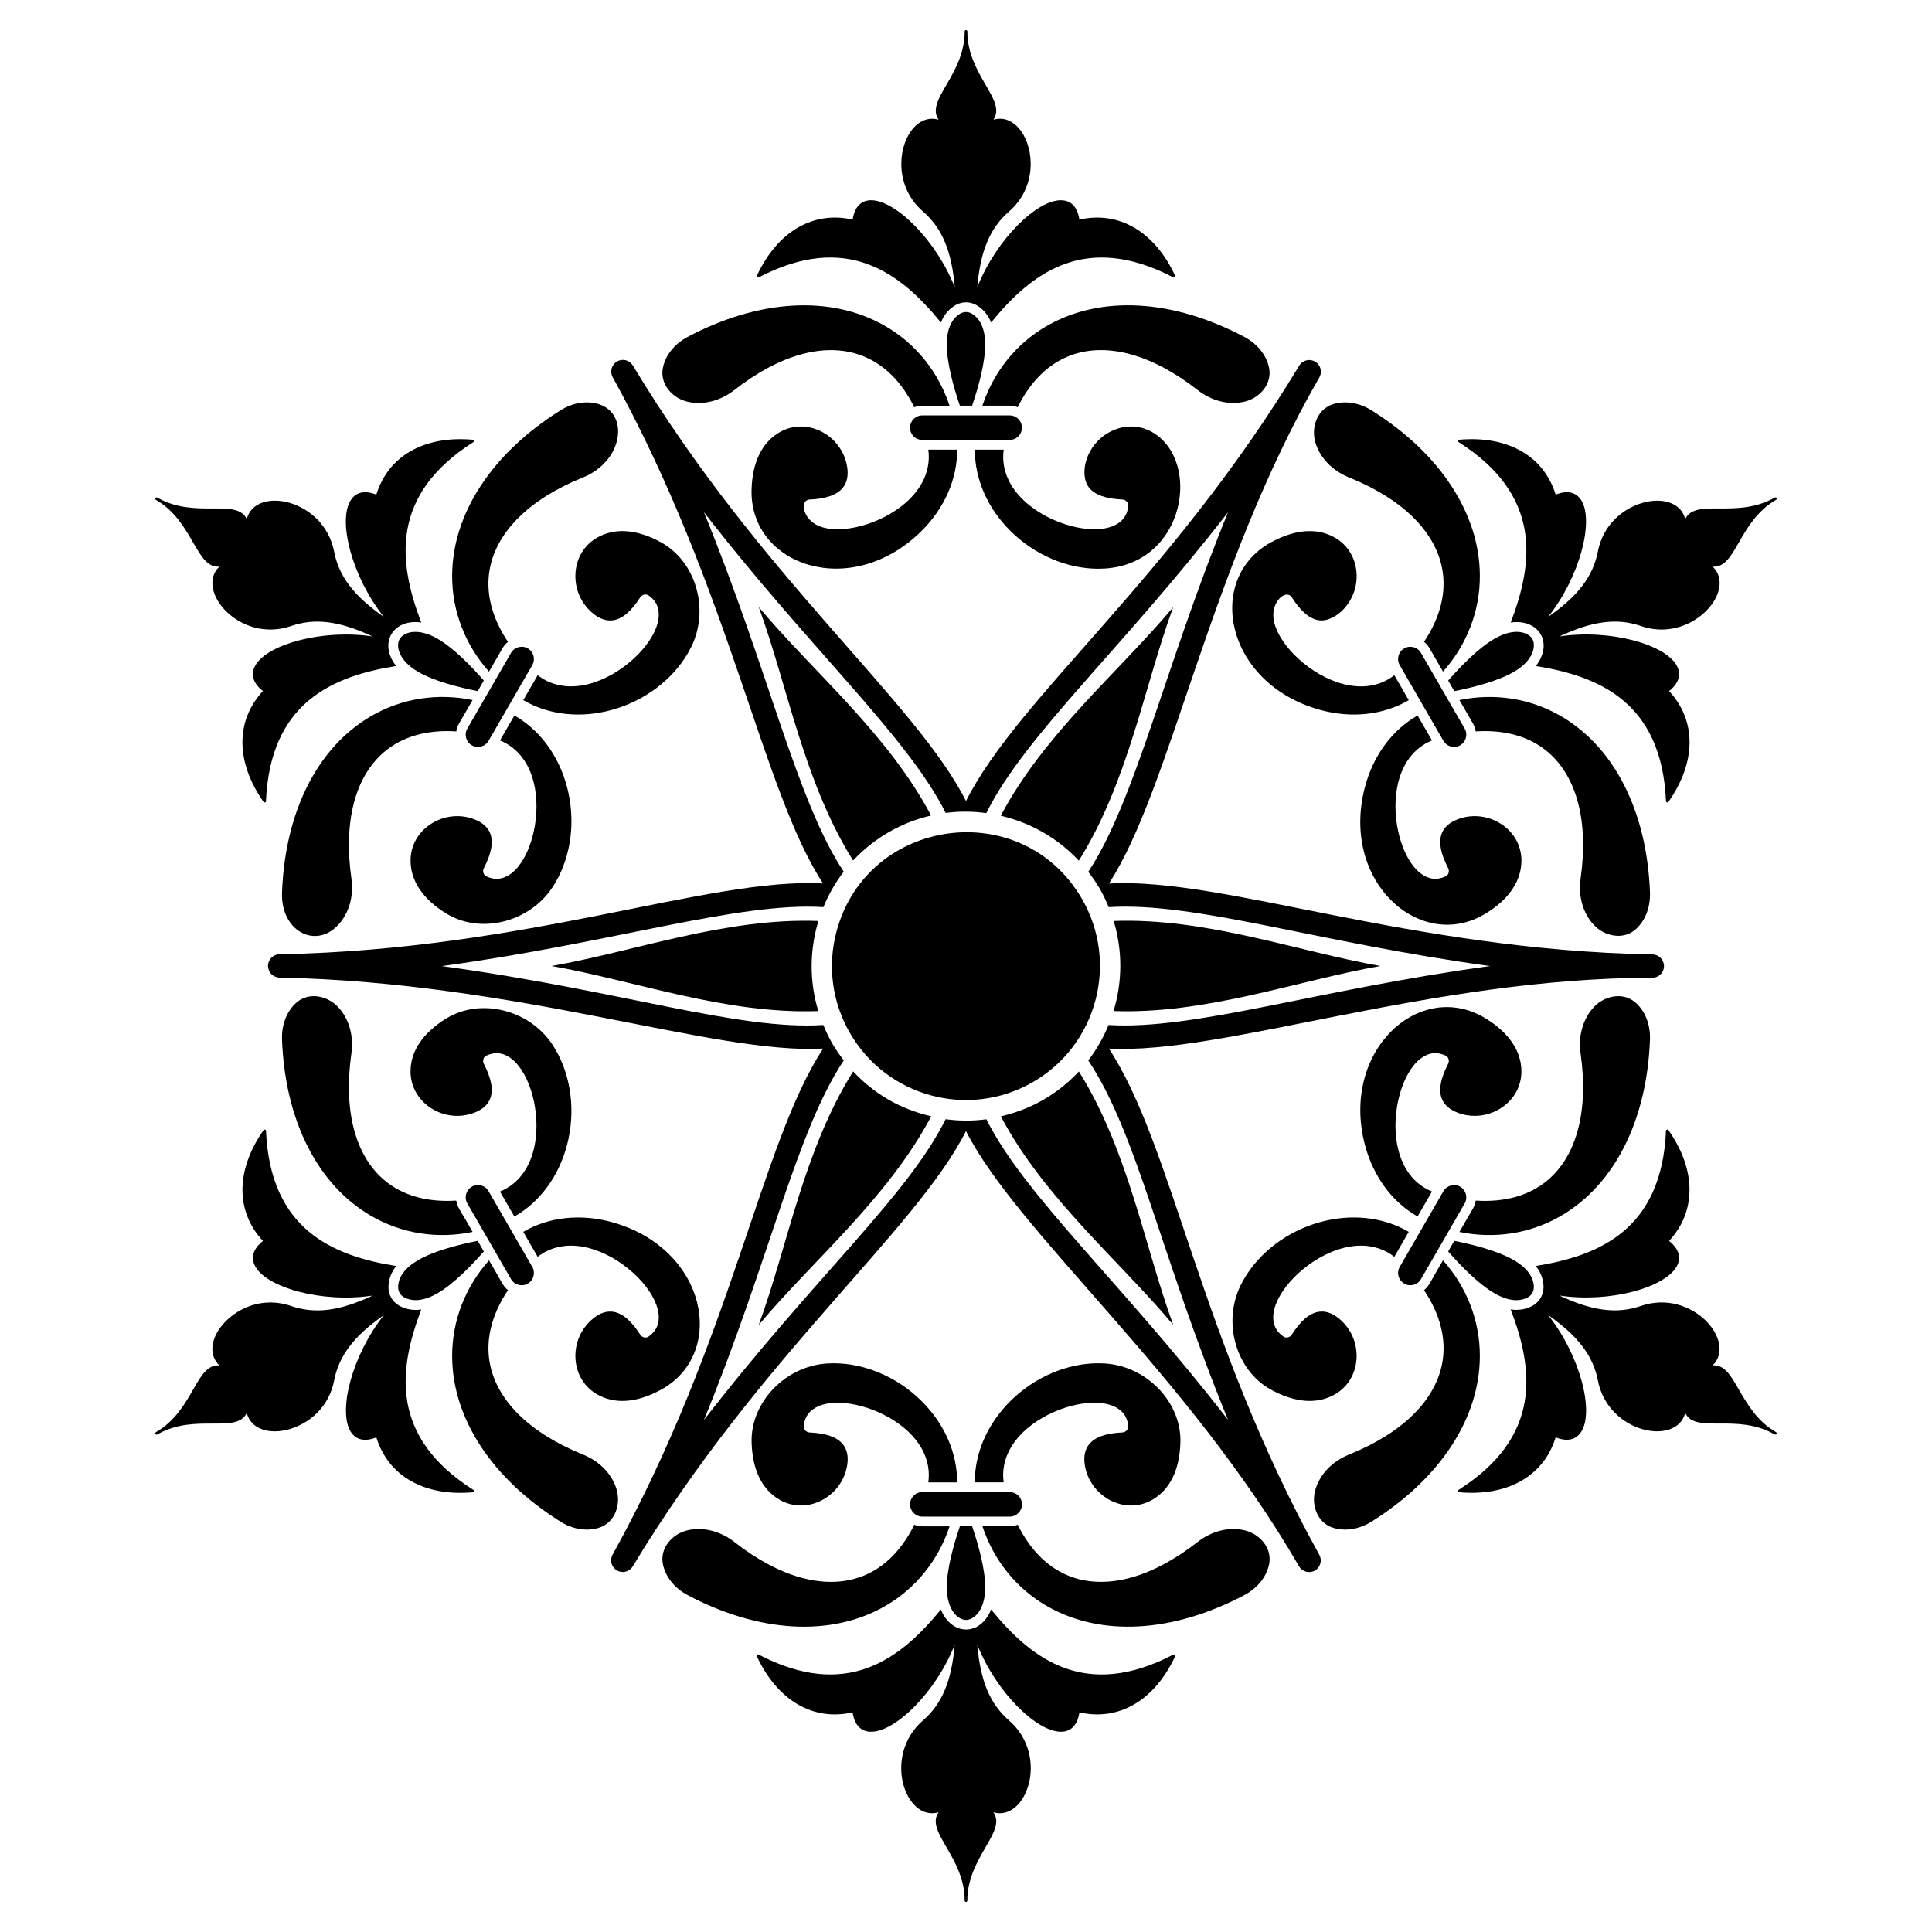 <?xml version="1.0" encoding="UTF-8"?>
<!-- Uploaded to: SVG Repo, www.svgrepo.com, Generator: SVG Repo Mixer Tools -->
<svg fill="#000000" width="800px" height="800px" version="1.1" viewBox="144 144 512 512" xmlns="http://www.w3.org/2000/svg">
 <g>
  <path d="m345.08 495.12c14.395-17.188 34.168-33.496 45.707-55.293-8.477-1.969-15.277-6.078-20.691-11.895-13.176 21.008-17.258 45.965-25.016 67.188z"/>
  <path d="m360.89 388.07c-24.664-0.914-48.695 8.078-70.723 11.93 22.098 3.875 46.07 12.832 70.691 11.938-2.41-7.91-2.305-16.215 0.031-23.867z"/>
  <path d="m379.52 364.54c3.594-2.078 7.379-3.531 11.23-4.422-11.543-21.785-31.332-38.109-45.668-55.238 7.641 20.93 11.922 46.301 24.996 67.172 2.695-2.891 5.848-5.438 9.441-7.512z"/>
  <path d="m454.9 304.91c-14.418 17.207-34.148 33.48-45.688 55.27 7.793 1.809 15.039 5.863 20.684 11.906 13.094-20.898 17.336-46.191 25.004-67.176z"/>
  <path d="m215.03 399.98c0 1.68 1.344 3.055 3.023 3.09 63.816 1.266 115.27 20.445 144.08 18.805-16.609 25.375-23.859 76.383-55.797 134.14-0.809 1.473-0.305 3.316 1.156 4.168 1.453 0.84 3.316 0.363 4.188-1.074 33.672-55.766 75.012-88.957 88.316-115.36 13.664 26.977 58.703 64.238 88.258 115.33 0.844 1.461 2.715 1.977 4.191 1.141 1.473-0.832 2.004-2.699 1.184-4.18-31.895-57.68-38.707-108.12-55.758-134.16 30.121 1.656 85.09-18.723 144.02-18.77 1.141 0 2.141-0.625 2.672-1.547 0.258-0.445 0.406-0.961 0.41-1.512 0.016-1.691-1.336-3.082-3.027-3.113-64.699-1.191-113.81-20.496-144.07-18.789 16.395-25.105 26.469-83.324 55.754-134.11 0.57-0.988 0.531-2.164-0.004-3.09-0.258-0.445-0.629-0.832-1.105-1.113-1.457-0.859-3.34-0.387-4.211 1.066-34.152 56.559-74.375 87.746-88.312 115.38-13.387-26.516-54.555-59.383-88.277-115.41-0.867-1.438-2.719-1.922-4.188-1.082-1.457 0.84-1.973 2.688-1.164 4.164 31.348 56.902 39.59 109.54 55.754 134.18-30.238-1.691-78.23 17.574-144.07 18.75-1.676 0.035-3.023 1.395-3.027 3.086zm147.18-15.582c1.371-3.332 3.16-6.5 5.387-9.395-12.418-18.656-19.871-53.242-37.047-95.277 27.855 36.004 54.023 59.508 64.055 79.707 3.602-0.473 7.223-0.43 10.777 0.047 10.164-20.527 35.582-43.012 64.059-79.734-16.887 41.301-24.543 76.438-37.043 95.297 1.094 1.422 2.141 2.898 3.062 4.496 0.914 1.586 1.672 3.219 2.352 4.867 22.883-1.457 54.984 9.301 101.07 15.609-45.625 6.215-78.508 17.031-101.1 15.621-1.371 3.328-3.156 6.492-5.383 9.383 12.988 19.535 18.781 50.535 37.035 95.262-28.137-36.332-53.945-59.426-64.035-79.664-3.672 0.488-7.195 0.465-10.797-0.02-10.109 20.41-34.363 41.41-64.043 79.703 17.461-42.629 24.371-76.215 37.051-95.297-2.477-3.219-3.879-5.644-5.422-9.371-22.672 1.457-53.383-9.098-101.08-15.609 45.215-6.148 78.633-17.047 101.1-15.625z"/>
  <path d="m420.47 435.46c-3.559 2.055-7.352 3.477-11.242 4.383 11.527 21.75 31.363 38.152 45.68 55.254-7.637-20.93-11.922-46.281-24.992-67.152-2.695 2.891-5.848 5.441-9.445 7.516z"/>
  <path d="m509.81 400c-21.957-3.852-46.059-12.824-70.68-11.934 2.41 7.91 2.305 16.211-0.031 23.863 24.613 0.906 48.73-8.082 70.711-11.93z"/>
  <path d="m417.75 430.75c16.957-9.789 22.785-31.547 12.996-48.504-15.824-27.402-56.922-21.773-65.051 8.566-2.453 9.16-1.195 18.73 3.547 26.945 9.809 16.988 31.508 22.809 48.508 12.992z"/>
  <path d="m344.59 217.04c-0.059 0.137-0.031 0.301 0.078 0.406 0.105 0.105 0.27 0.125 0.406 0.055 23.219-12.094 37.484-1.309 48.273 11.961 0.992-2.461 2.559-3.863 3.961-4.648 1.695-0.918 3.688-0.922 5.367-0.008 1.414 0.789 2.984 2.191 3.981 4.656 10.785-13.266 25.047-24.051 48.27-11.961 0.133 0.07 0.297 0.051 0.402-0.055 0.109-0.105 0.141-0.266 0.078-0.406-5.445-11.699-14.91-17.215-25.355-14.836-0.617-4.047-2.816-5.027-4.582-5.125-6.461-0.395-17.473 10.348-22.477 23.039 0.797-9.59 3.363-15.676 8.371-20.031 7.535-6.535 6.691-16.621 3.188-21.395-1.992-2.723-4.609-3.758-7.289-2.969 1.812-2.57 0.059-5.586-2.066-9.246-2.156-3.711-4.84-8.328-4.84-14.156 0-0.195-0.156-0.355-0.352-0.355s-0.352 0.16-0.352 0.355c0 5.824-2.684 10.445-4.84 14.156-2.129 3.66-3.879 6.676-2.066 9.246-2.652-0.777-5.289 0.246-7.293 2.965-3.508 4.769-4.356 14.863 3.184 21.395 5.012 4.359 7.578 10.445 8.379 20.039-4.922-12.473-15.672-23.055-22.16-23.055-0.105 0-0.211 0.004-0.316 0.008-1.766 0.098-3.965 1.078-4.586 5.125-10.453-2.371-19.914 3.144-25.363 14.84z"/>
  <path d="m414.82 257.34c0-1.793-1.457-3.25-3.246-3.25h-23.156c-1.793 0-3.25 1.461-3.25 3.25 0 1.789 1.457 3.246 3.25 3.246h23.156c1.789 0 3.246-1.457 3.246-3.246z"/>
  <path d="m401.43 227.06c-0.449-0.246-0.938-0.367-1.43-0.367s-0.984 0.125-1.449 0.375c-2.375 1.332-3.641 4.191-3.641 8.258 0 4.902 1.793 11.258 3.461 16.184h3.246c1.672-4.93 3.461-11.285 3.461-16.184 0.004-4.066-1.258-6.926-3.648-8.266z"/>
  <path d="m319.71 241.29c-1.02 4.519 2.582 8.281 6.504 9.172 4.129 0.957 8.652-0.172 12.426-3.113 11.922-9.34 23.75-12.629 33.277-9.281 6.066 2.129 10.977 6.957 14.379 13.863 0.66-0.258 1.371-0.414 2.121-0.414h7.223c-2.941-8.914-8.926-16.484-17.184-21.195-14.254-8.137-33.301-7.055-52.254 2.981-3.391 1.805-5.762 4.715-6.492 7.988z"/>
  <path d="m388.09 284.84c6.199-6.086 9.629-13.938 9.562-21.68h-7.641c0.711 5.16-1.438 10.18-6.223 14.266-6.562 5.598-16.969 8.344-22.727 5.988-4.375-1.789-5.207-6.894-2.5-7.035 4.367-0.199 7.242-1.219 8.785-3.109 1.125-1.371 1.516-3.219 1.168-5.492-0.633-4.129-3.277-7.691-7.074-9.531-3.551-1.715-7.477-1.613-10.773 0.266-4.719 2.688-7.312 7.984-7.496 15.312-0.484 20.02 26.234 29.348 44.918 11.016z"/>
  <path d="m473.77 250.46c3.926-0.891 7.527-4.652 6.508-9.172-0.738-3.273-3.106-6.184-6.496-7.992-18.945-10.035-37.992-11.117-52.258-2.981-8.258 4.715-14.242 12.285-17.18 21.195h7.227c0.75 0 1.465 0.152 2.121 0.414 3.398-6.906 8.309-11.73 14.375-13.863 9.547-3.344 21.359-0.055 33.281 9.281 3.777 2.941 8.301 4.074 12.422 3.117z"/>
  <path d="m435.05 294.72c0.605 0 1.211-0.02 1.812-0.059 21.391-1.418 25.574-28.68 12.465-36.148-3.301-1.879-7.231-1.98-10.773-0.266-6.973 3.375-8.68 11.645-5.906 15.023 1.547 1.891 4.422 2.906 8.781 3.106 0.895 0.047 1.648 0.793 1.559 1.707-0.223 2.527-1.586 4.32-4.051 5.328-5.758 2.356-16.176-0.391-22.727-5.988-4.785-4.086-6.934-9.105-6.219-14.262h-7.637c-0.066 7.742 3.356 15.59 9.555 21.676 6.371 6.266 14.902 9.883 23.141 9.883z"/>
  <path d="m455.33 582.55c-0.105-0.105-0.27-0.125-0.402-0.055-23.219 12.094-37.484 1.309-48.273-11.961-2.875 7.129-10.477 7.012-13.312 0-10.785 13.266-25.047 24.051-48.27 11.961-0.133-0.07-0.297-0.051-0.406 0.055s-0.141 0.266-0.078 0.406c5.445 11.699 14.91 17.215 25.355 14.836 0.617 4.047 2.816 5.027 4.582 5.125 6.457 0.395 17.473-10.348 22.477-23.039-0.797 9.59-3.367 15.676-8.375 20.031-10.91 9.461-4.617 26.934 4.113 24.363-3.625 5.141 6.91 11.836 6.91 23.402 0 0.195 0.156 0.355 0.352 0.355 0.195 0 0.352-0.16 0.352-0.355 0-11.543 10.523-18.262 6.906-23.402 8.711 2.555 15.02-14.906 4.113-24.363-5.008-4.359-7.578-10.445-8.375-20.039 4.918 12.473 15.668 23.055 22.16 23.055 0.105 0 0.211-0.004 0.316-0.008 1.766-0.098 3.965-1.078 4.586-5.125 10.445 2.371 19.906-3.141 25.355-14.836 0.055-0.137 0.023-0.301-0.086-0.406z"/>
  <path d="m385.18 542.66c0 1.793 1.453 3.25 3.246 3.25h23.156c1.793 0 3.25-1.457 3.25-3.25 0-1.793-1.461-3.246-3.25-3.246h-23.156c-1.793-0.004-3.246 1.453-3.246 3.246z"/>
  <path d="m400 573.3c2.047 0 5.086-2.469 5.086-8.637 0-4.902-1.793-11.258-3.461-16.184h-3.246c-1.672 4.926-3.461 11.281-3.461 16.184 0 6.164 3.062 8.637 5.082 8.637z"/>
  <path d="m480.29 558.71c1.02-4.519-2.582-8.281-6.504-9.172-4.129-0.957-8.652 0.172-12.426 3.113-11.922 9.34-23.75 12.629-33.277 9.281-6.066-2.129-10.977-6.957-14.379-13.863-0.66 0.258-1.371 0.414-2.121 0.414h-7.223c2.941 8.914 8.926 16.484 17.184 21.195 14.254 8.141 33.301 7.055 52.254-2.981 3.387-1.801 5.758-4.715 6.492-7.988z"/>
  <path d="m441.43 523.62c-4.363 0.199-7.242 1.219-8.785 3.109-1.125 1.371-1.516 3.219-1.168 5.492 0.633 4.129 3.277 7.691 7.074 9.531 3.551 1.715 7.477 1.613 10.773-0.266 4.719-2.688 7.312-7.984 7.5-15.312 0.254-10.559-8.891-20.102-19.961-20.836-0.602-0.039-1.203-0.059-1.809-0.059-8.234 0-16.77 3.617-23.152 9.879-6.199 6.086-9.629 13.934-9.559 21.676h7.637c-0.711-5.16 1.438-10.18 6.223-14.266 6.562-5.598 16.969-8.344 22.727-5.988 2.465 1.008 3.828 2.801 4.051 5.336 0.043 0.402-0.082 0.797-0.355 1.113-0.297 0.352-0.734 0.566-1.195 0.59z"/>
  <path d="m326.22 549.54c-3.926 0.891-7.527 4.652-6.508 9.172 0.738 3.273 3.106 6.184 6.496 7.992 18.945 10.035 37.992 11.117 52.258 2.981 8.254-4.715 14.242-12.285 17.18-21.195h-7.227c-0.75 0-1.465-0.156-2.121-0.414-3.398 6.906-8.309 11.73-14.375 13.863-9.547 3.344-21.359 0.055-33.281-9.281-3.777-2.938-8.301-4.07-12.422-3.117z"/>
  <path d="m364.95 505.28c-0.605 0-1.211 0.02-1.812 0.059-11.07 0.734-20.211 10.277-19.957 20.84 0.18 7.324 2.769 12.617 7.492 15.309 3.301 1.879 7.231 1.98 10.773 0.266 3.801-1.84 6.445-5.402 7.078-9.531 0.348-2.273-0.047-4.121-1.172-5.492-1.547-1.891-4.422-2.906-8.781-3.106-0.465-0.023-0.902-0.238-1.203-0.586-0.273-0.316-0.395-0.711-0.355-1.121 0.223-2.527 1.586-4.32 4.051-5.328 5.758-2.356 16.176 0.391 22.727 5.988 4.785 4.086 6.934 9.105 6.219 14.262h7.637c0.066-7.742-3.356-15.59-9.559-21.676-6.371-6.269-14.902-9.883-23.137-9.883z"/>
  <path d="m232.55 290.2c-2.738-14.18-21.016-17.465-23.152-8.621-2.641-5.711-13.707 0.066-23.723-5.719-0.168-0.098-0.383-0.043-0.48 0.129-0.098 0.172-0.039 0.383 0.129 0.48 9.988 5.769 10.559 18.246 16.812 17.684-6.57 6.266 5.398 20.457 19.039 15.742 6.277-2.16 12.832-1.34 21.543 2.766-13.262-1.977-27.801 2.043-31.043 7.664-0.055 0.094-0.102 0.188-0.152 0.281-0.797 1.578-1.051 3.973 2.148 6.531-7.277 7.859-7.234 18.809 0.172 29.379 0.09 0.121 0.246 0.176 0.391 0.133 0.145-0.039 0.246-0.168 0.25-0.324 1.137-26.152 17.613-33.117 34.496-35.828-4.742-6.059-0.828-12.582 6.656-11.527-6.094-15.973-8.305-33.719 13.777-47.785 0.129-0.078 0.195-0.234 0.152-0.379-0.035-0.148-0.16-0.254-0.309-0.273-12.855-1.133-22.363 4.305-25.527 14.539-3.812-1.488-5.762-0.074-6.731 1.406-3.574 5.394 0.227 20.309 8.715 30.984-7.906-5.481-11.895-10.746-13.164-17.262z"/>
  <path d="m273.48 340.32 11.578-20.055c0.895-1.551 0.363-3.539-1.191-4.434-1.551-0.895-3.543-0.363-4.438 1.188l-11.578 20.055c-0.895 1.551-0.363 3.543 1.191 4.441 1.551 0.891 3.543 0.355 4.438-1.195z"/>
  <path d="m249.91 313.34c-1.02 1.773-0.406 5.641 4.938 8.723 4.246 2.453 10.645 4.078 15.746 5.094l1.625-2.812c-3.434-3.91-8.039-8.641-12.285-11.09-5.324-3.066-9.004-1.672-10.023 0.086z"/>
  <path d="m218.74 380.55c-0.359 10.277 8.93 14.988 14.867 8.574 2.894-3.098 4.176-7.578 3.519-12.316-2.125-14.996 0.938-26.883 8.602-33.461 4.879-4.188 11.512-6.027 19.195-5.519 0.105-0.699 0.328-1.395 0.703-2.047l3.613-6.258c-9.188-1.91-18.738-0.512-26.949 4.281-14.18 8.281-22.766 25.316-23.551 46.746z"/>
  <path d="m257.96 362.51c-3.258 2.215-5.137 5.668-5.156 9.465-0.031 5.434 3.258 10.324 9.512 14.148 9.02 5.5 21.852 2.352 28.023-6.871 0.336-0.5 0.652-1.012 0.953-1.535 4.117-7.133 5.254-16.328 3.019-24.988-2.172-8.414-7.254-15.305-13.992-19.117l-3.82 6.613c4.824 1.961 8.098 6.332 9.242 12.523 1.566 8.48-1.258 18.867-6.18 22.676-2.106 1.629-4.34 1.914-6.644 0.84-0.367-0.164-0.648-0.469-0.785-0.863-0.152-0.434-0.121-0.918 0.09-1.332 2.012-3.879 2.566-6.879 1.703-9.164-0.625-1.66-2.027-2.922-4.172-3.758-3.894-1.516-8.301-1.004-11.793 1.363z"/>
  <path d="m273.59 321.99 3.613-6.258c0.375-0.652 0.867-1.191 1.418-1.633-4.281-6.398-6.008-13.059-4.816-19.379 1.875-9.941 10.633-18.523 24.676-24.184 10.82-4.394 12.215-16.938 4.219-19.422-3.203-1-6.91-0.402-10.168 1.629-18.164 11.391-28.625 27.344-28.707 43.766-0.047 9.512 3.516 18.48 9.766 25.48z"/>
  <path d="m306.22 332.11c8.617-2.394 16.016-7.977 20.133-15.109 0.301-0.523 0.586-1.059 0.852-1.598 4.898-9.953 1.207-22.641-8.066-27.703-6.434-3.504-12.312-3.91-17.004-1.164-3.277 1.918-5.328 5.269-5.617 9.199-0.309 4.211 1.453 8.285 4.715 10.895 1.793 1.438 3.594 2.023 5.344 1.73 2.41-0.395 4.727-2.375 7.078-6.051 0.254-0.391 0.66-0.664 1.109-0.746 0.41-0.078 0.816 0.012 1.148 0.25 2.078 1.457 2.949 3.535 2.59 6.172-0.84 6.168-8.426 13.812-16.551 16.691-5.93 2.102-11.352 1.449-15.461-1.746l-3.82 6.613c6.668 3.938 15.18 4.894 23.551 2.566z"/>
  <path d="m590.59 518.42c2.641 5.711 13.707-0.066 23.723 5.719 0.168 0.098 0.383 0.043 0.48-0.129s0.039-0.383-0.129-0.48c-9.988-5.769-10.559-18.246-16.812-17.684 6.57-6.266-5.398-20.457-19.039-15.742-6.281 2.16-12.836 1.34-21.543-2.766 13.262 1.977 27.801-2.043 31.043-7.664 0.055-0.094 0.102-0.188 0.152-0.281 0.797-1.578 1.047-3.973-2.148-6.531 7.277-7.859 7.234-18.809-0.172-29.379-0.09-0.121-0.246-0.176-0.391-0.133-0.145 0.039-0.246 0.168-0.25 0.32-1.137 26.152-17.613 33.117-34.496 35.828 1.637 2.09 2.066 4.148 2.043 5.754-0.051 1.926-1.047 3.656-2.676 4.652-1.391 0.828-3.391 1.488-6.023 1.121 6.094 15.977 8.305 33.719-13.777 47.785-0.129 0.078-0.195 0.234-0.152 0.379 0.035 0.148 0.16 0.254 0.309 0.273 12.855 1.133 22.363-4.305 25.527-14.539 3.812 1.488 5.762 0.074 6.731-1.406 3.574-5.394-0.227-20.309-8.711-30.984 7.906 5.488 11.891 10.75 13.164 17.266 2.734 14.18 21.012 17.465 23.148 8.621z"/>
  <path d="m530.96 458.49c-1.551-0.895-3.543-0.359-4.438 1.191l-11.578 20.055c-0.895 1.551-0.363 3.539 1.191 4.434 1.551 0.895 3.543 0.363 4.438-1.188l11.578-20.055c0.891-1.551 0.359-3.543-1.191-4.438z"/>
  <path d="m540.06 486.74c3.527 2.035 6.633 2.371 8.988 0.969 0.438-0.266 0.785-0.629 1.031-1.055 0.246-0.426 0.383-0.918 0.398-1.441 0.035-2.723-1.812-5.246-5.332-7.281-4.246-2.453-10.645-4.078-15.746-5.094l-1.621 2.812c3.43 3.906 8.039 8.637 12.281 11.09z"/>
  <path d="m535.08 462.17c-0.105 0.699-0.328 1.395-0.703 2.047l-3.613 6.258c9.188 1.91 18.738 0.512 26.949-4.281 14.176-8.277 22.762-25.312 23.547-46.742 0.133-3.84-1.203-7.352-3.672-9.621-3.402-3.144-8.461-1.906-11.195 1.047-2.894 3.098-4.176 7.578-3.519 12.316 2.125 14.996-0.938 26.883-8.602 33.461-4.879 4.184-11.512 6.023-19.191 5.516z"/>
  <path d="m537.68 413.87c-17.34-10.57-38.434 8.438-32 33.395 2.172 8.414 7.254 15.305 13.992 19.117l3.82-6.613c-4.824-1.961-8.098-6.332-9.242-12.523-1.566-8.48 1.258-18.867 6.18-22.676 2.106-1.629 4.34-1.914 6.644-0.84 0.367 0.164 0.648 0.469 0.785 0.863 0.152 0.434 0.121 0.922-0.09 1.332-2.008 3.879-2.566 6.879-1.703 9.164 0.625 1.66 2.027 2.922 4.172 3.758 3.891 1.52 8.301 1.008 11.789-1.363 3.262-2.215 5.137-5.668 5.16-9.465 0.035-5.43-3.254-10.32-9.508-14.148z"/>
  <path d="m497.3 548.88c3.203 1 6.91 0.402 10.168-1.629 18.164-11.391 28.625-27.344 28.707-43.766 0.047-9.508-3.516-18.477-9.766-25.477-3.488 5.797-3.535 6.699-5.031 7.891 4.281 6.398 6.008 13.062 4.82 19.379-1.875 9.941-10.633 18.527-24.676 24.184-4.434 1.801-7.676 5.152-8.906 9.203-1.195 3.84 0.262 8.84 4.684 10.215z"/>
  <path d="m493.78 467.89c-8.617 2.394-16.016 7.977-20.133 15.109-0.301 0.523-0.59 1.059-0.855 1.598-4.898 9.953-1.207 22.641 8.066 27.703 6.434 3.504 12.312 3.91 17.004 1.164 3.277-1.918 5.328-5.269 5.617-9.199 0.309-4.211-1.453-8.285-4.715-10.895-1.793-1.438-3.59-2.023-5.344-1.73-2.41 0.395-4.727 2.375-7.078 6.051-0.254 0.391-0.656 0.664-1.109 0.746-0.41 0.078-0.816-0.012-1.145-0.25-2.078-1.457-2.949-3.535-2.59-6.172 0.84-6.168 8.426-13.812 16.551-16.691 5.93-2.102 11.352-1.449 15.461 1.746l3.82-6.613c-6.672-3.934-15.18-4.891-23.551-2.566z"/>
  <path d="m195.17 512.27c-2.137 3.723-4.793 8.359-9.84 11.27-0.168 0.098-0.23 0.312-0.129 0.48 0.098 0.172 0.312 0.227 0.48 0.129 5.047-2.914 10.387-2.898 14.68-2.887 4.234 0.012 7.719 0.02 9.043-2.832 0.652 2.688 2.856 4.457 6.215 4.832 5.887 0.652 15.047-3.66 16.938-13.453 1.27-6.519 5.258-11.785 13.168-17.273-8.344 10.5-12.129 25.098-8.883 30.719 0.055 0.094 0.109 0.184 0.168 0.27 0.969 1.48 2.914 2.894 6.731 1.406 3.168 10.234 12.672 15.668 25.527 14.539 0.148-0.016 0.273-0.125 0.309-0.27 0.039-0.145-0.023-0.297-0.152-0.379-22.082-14.062-19.875-31.812-13.777-47.789-2.629 0.371-4.625-0.285-6.008-1.105-1.641-1.008-2.644-2.734-2.691-4.644-0.023-1.617 0.406-3.684 2.043-5.777-16.883-2.711-33.355-9.668-34.496-35.824-0.004-0.148-0.105-0.285-0.25-0.32-0.145-0.043-0.301 0.012-0.391 0.133-7.41 10.566-7.457 21.52-0.172 29.375-3.199 2.559-2.945 4.953-2.148 6.531 2.887 5.793 17.699 9.961 31.191 7.949-8.707 4.102-15.258 4.922-21.535 2.766-9.426-3.258-17.742 2.516-20.121 7.938-1.355 3.09-0.945 5.879 1.082 7.805-3.141-0.289-4.875 2.738-6.981 6.414z"/>
  <path d="m269.04 458.49c-1.551 0.895-2.086 2.887-1.191 4.438l11.578 20.055c0.895 1.551 2.891 2.086 4.441 1.188 1.551-0.895 2.082-2.887 1.188-4.438l-11.578-20.055c-0.895-1.555-2.887-2.086-4.438-1.188z"/>
  <path d="m250.96 487.71c2.34 1.395 5.449 1.055 8.973-0.977 4.246-2.453 8.852-7.18 12.285-11.09l-1.625-2.812c-5.102 1.02-11.504 2.644-15.746 5.094-3.527 2.035-5.371 4.559-5.336 7.301 0.016 0.512 0.152 0.996 0.395 1.422 0.25 0.422 0.605 0.789 1.055 1.062z"/>
  <path d="m292.53 547.25c3.258 2.035 6.965 2.633 10.168 1.633 4.426-1.375 5.879-6.375 4.691-10.219-1.238-4.055-4.473-7.406-8.906-9.203-14.051-5.656-22.812-14.254-24.676-24.176-1.188-6.32 0.535-12.984 4.816-19.383-1.492-1.188-1.508-2.031-5.031-7.887-6.25 7.004-9.812 15.973-9.766 25.477 0.074 16.414 10.535 32.363 28.703 43.758z"/>
  <path d="m315.91 498.19c-0.324 0.238-0.73 0.328-1.141 0.25-0.453-0.082-0.855-0.355-1.109-0.742-2.356-3.68-4.676-5.664-7.086-6.055-1.75-0.289-3.543 0.297-5.34 1.734-3.262 2.609-5.023 6.684-4.715 10.891 0.289 3.93 2.34 7.281 5.617 9.199 4.688 2.742 10.57 2.34 17.008-1.16 17.578-9.598 12.297-37.398-12.922-44.41-8.371-2.328-16.883-1.371-23.555 2.559l3.82 6.613c4.109-3.195 9.535-3.848 15.465-1.742 8.129 2.883 15.711 10.523 16.547 16.691 0.363 2.633-0.508 4.711-2.59 6.172z"/>
  <path d="m233.61 410.88c-2.734-2.953-7.793-4.191-11.199-1.051-2.465 2.273-3.805 5.781-3.672 9.621 0.781 21.426 9.371 38.461 23.551 46.742 8.211 4.793 17.758 6.191 26.945 4.281-3.277-5.918-4.031-6.41-4.316-8.305-7.684 0.508-14.312-1.328-19.191-5.516-7.668-6.594-10.727-18.473-8.605-33.461 0.66-4.734-0.621-9.219-3.512-12.312z"/>
  <path d="m290.34 420.74c-6.168-9.219-19.004-12.367-28.027-6.863-6.25 3.816-9.543 8.707-9.512 14.145 0.02 3.797 1.902 7.25 5.156 9.465 3.492 2.371 7.902 2.883 11.793 1.367 2.144-0.836 3.547-2.098 4.172-3.762 0.863-2.285 0.305-5.281-1.699-9.156-0.211-0.414-0.246-0.902-0.094-1.332 0.137-0.395 0.418-0.699 0.789-0.867 2.301-1.07 4.535-0.785 6.641 0.844 4.922 3.809 7.75 14.203 6.18 22.676-1.145 6.188-4.422 10.555-9.242 12.52l3.82 6.613c6.738-3.812 11.824-10.699 13.992-19.113 2.234-8.66 1.098-17.859-3.019-24.992-0.297-0.527-0.617-1.043-0.949-1.543z"/>
  <path d="m585.76 356.64c0.145 0.043 0.301-0.012 0.391-0.133 7.41-10.566 7.457-21.52 0.172-29.375 3.199-2.559 2.945-4.953 2.148-6.531-2.887-5.793-17.699-9.961-31.191-7.945 8.707-4.106 15.258-4.922 21.535-2.766 9.426 3.258 17.742-2.516 20.121-7.938 1.355-3.09 0.941-5.879-1.082-7.805 3.133 0.285 4.871-2.742 6.977-6.414 2.137-3.723 4.793-8.355 9.84-11.27 0.168-0.098 0.23-0.312 0.129-0.48-0.098-0.172-0.312-0.227-0.48-0.125-5.047 2.914-10.387 2.898-14.68 2.883-4.234-0.012-7.719-0.02-9.043 2.832-0.652-2.688-2.856-4.457-6.215-4.832-5.887-0.652-15.047 3.66-16.938 13.453-1.27 6.516-5.258 11.785-13.168 17.273 8.344-10.5 12.129-25.098 8.883-30.719-0.051-0.094-0.109-0.184-0.164-0.27-0.969-1.48-2.914-2.894-6.731-1.406-3.168-10.234-12.672-15.668-25.527-14.539-0.148 0.016-0.273 0.125-0.309 0.27-0.039 0.145 0.023 0.297 0.152 0.379 22.082 14.062 19.875 31.812 13.777 47.789 7.461-1.055 11.418 5.438 6.652 11.527 16.879 2.711 33.352 9.668 34.496 35.824 0.004 0.145 0.105 0.277 0.254 0.316z"/>
  <path d="m516.13 315.83c-1.551 0.895-2.082 2.887-1.188 4.438l11.578 20.055c0.895 1.551 2.887 2.082 4.438 1.188 1.551-0.895 2.086-2.887 1.191-4.438l-11.578-20.055c-0.898-1.551-2.891-2.082-4.441-1.188z"/>
  <path d="m550.09 313.35c-1.023-1.773-4.684-3.172-10.023-0.09-4.246 2.453-8.852 7.18-12.285 11.09l1.621 2.812c5.102-1.016 11.504-2.644 15.746-5.094 5.344-3.082 5.949-6.969 4.941-8.719z"/>
  <path d="m492.61 261.33c1.238 4.055 4.473 7.406 8.906 9.203 14.051 5.656 22.812 14.254 24.676 24.176 1.188 6.32-0.535 12.984-4.816 19.383 0.555 0.441 1.047 0.98 1.422 1.633l3.613 6.258c6.25-7.004 9.812-15.973 9.766-25.477-0.078-16.414-10.539-32.367-28.707-43.762-3.258-2.035-6.965-2.633-10.168-1.633-4.426 1.379-5.883 6.379-4.691 10.219z"/>
  <path d="m480.86 287.7c-17.574 9.594-12.293 37.398 12.922 44.41 8.371 2.328 16.883 1.371 23.555-2.559l-3.82-6.613c-4.109 3.195-9.535 3.848-15.465 1.742-8.129-2.883-15.711-10.523-16.547-16.691-0.637-4.676 3.363-7.961 4.844-5.68 2.356 3.68 4.676 5.664 7.086 6.055 4.289 0.711 10.617-4.922 10.055-12.625-0.289-3.93-2.34-7.281-5.617-9.199-4.691-2.746-10.574-2.344-17.012 1.16z"/>
  <path d="m566.39 389.12c2.734 2.953 7.793 4.191 11.199 1.051 2.465-2.273 3.801-5.781 3.672-9.621-0.781-21.426-9.367-38.461-23.551-46.742-8.211-4.793-17.758-6.191-26.945-4.281l3.613 6.258c0.375 0.652 0.598 1.344 0.703 2.047 7.68-0.508 14.312 1.328 19.191 5.516 7.668 6.594 10.727 18.473 8.605 33.461-0.66 4.738 0.621 9.223 3.512 12.312z"/>
  <path d="m537.68 386.12c6.25-3.816 9.543-8.707 9.512-14.145-0.023-3.797-1.898-7.25-5.16-9.465-3.492-2.371-7.902-2.883-11.793-1.367-2.144 0.836-3.547 2.098-4.172 3.762-0.863 2.285-0.305 5.285 1.699 9.156 0.211 0.414 0.246 0.902 0.094 1.332-0.137 0.395-0.418 0.699-0.789 0.867-2.301 1.07-4.535 0.785-6.641-0.844-4.922-3.809-7.75-14.203-6.18-22.676 1.145-6.188 4.418-10.555 9.242-12.52l-3.82-6.609c-6.738 3.812-11.824 10.699-13.992 19.113-6.512 25.238 14.984 43.77 32 33.395z"/>
 </g>
</svg>